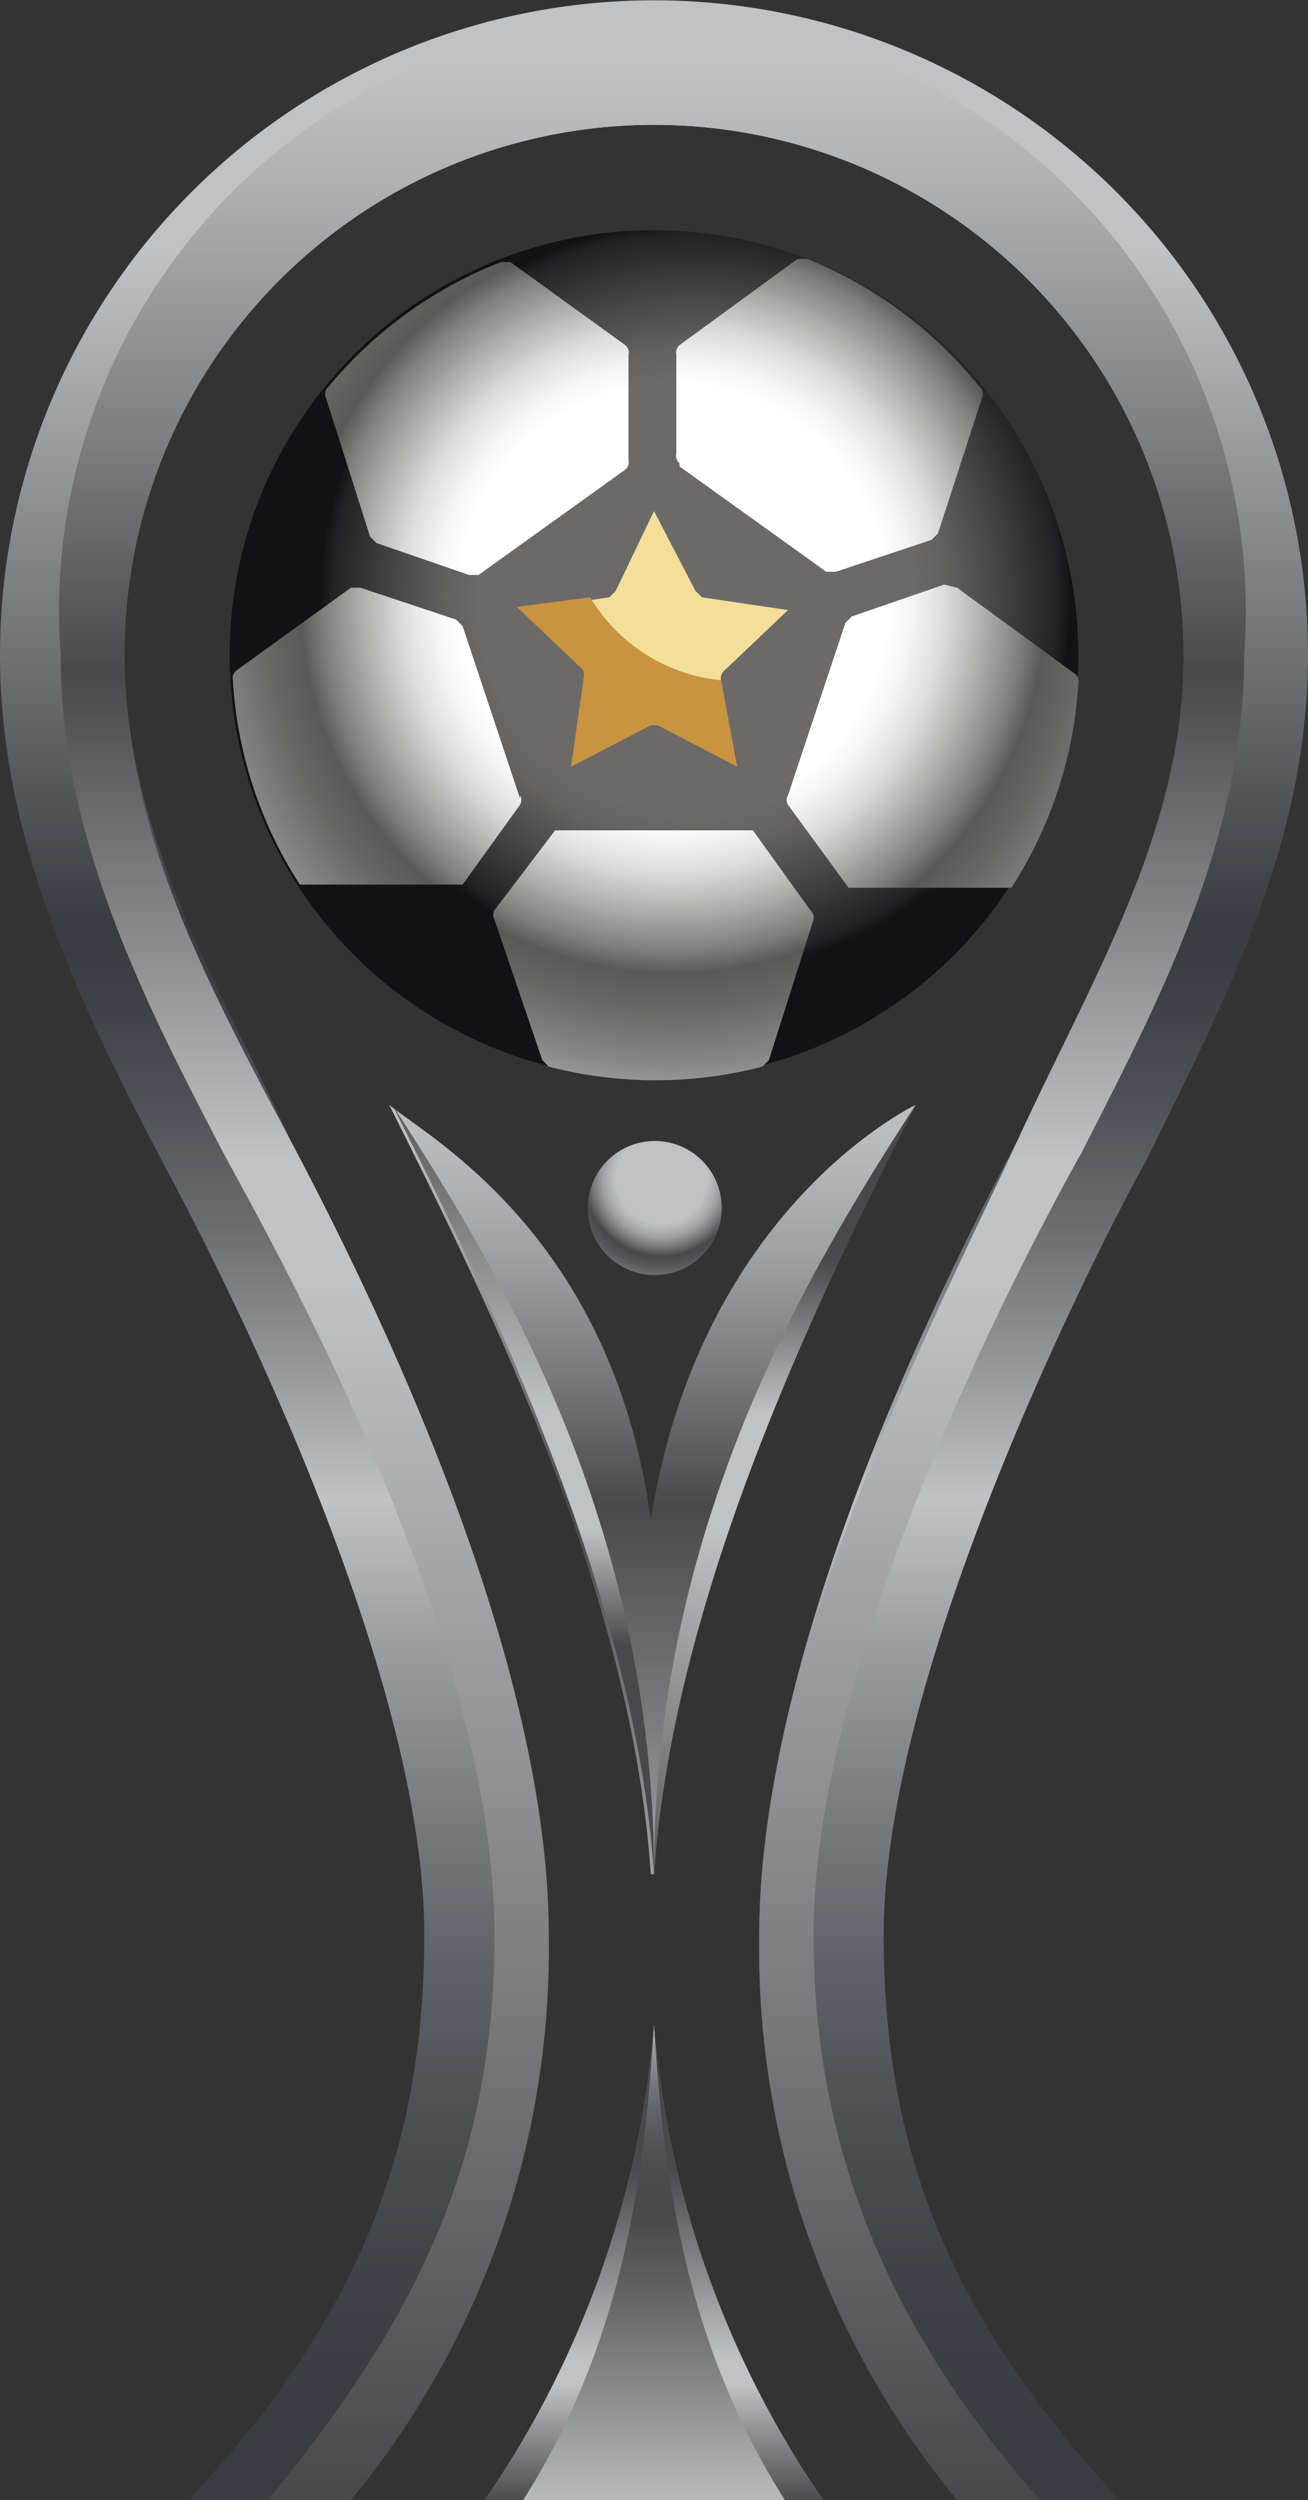 <svg xmlns="http://www.w3.org/2000/svg" xmlns:xlink="http://www.w3.org/1999/xlink" viewBox="54.5 -0.01 41 78.31"><rect x="54.5" y="-0.01" width="41" height="78.31" fill="#333333" stroke="none"/><linearGradient id="d" x1="77.7" x2="77.7" y1="63.4" y2="78.4" xlink:href="#a"></linearGradient><radialGradient id="b" cx="76.3" cy="18.7" r="35.7" gradientUnits="userSpaceOnUse"><stop offset="0" stop-color="#6b6a69"></stop><stop offset=".19" stop-color="#6b6a69"></stop><stop offset=".22" stop-color="#626160"></stop><stop offset=".26" stop-color="#494949"></stop><stop offset=".32" stop-color="#212123"></stop><stop offset=".33" stop-color="#121214"></stop></radialGradient><linearGradient id="c" x1="75" x2="75" y1="78.3" y2="63.4" gradientUnits="userSpaceOnUse"><stop offset="0" stop-color="#b8bbbe"></stop><stop offset=".23" stop-color="#898a8d"></stop><stop offset=".48" stop-color="#5b5b5d"></stop><stop offset=".6" stop-color="#49494b"></stop><stop offset=".69" stop-color="#4c4c4e"></stop><stop offset=".76" stop-color="#565658"></stop><stop offset=".83" stop-color="#666769"></stop><stop offset=".89" stop-color="#7d7e81"></stop><stop offset=".95" stop-color="#9a9d9f"></stop><stop offset="1" stop-color="#b8bbbe"></stop></linearGradient><linearGradient id="a" x1="77.7" x2="77.7" y1="63.4" y2="78.4" gradientUnits="userSpaceOnUse"><stop offset=".3" stop-color="#49494b"></stop><stop offset=".7" stop-color="#c1c2c4"></stop><stop offset=".75" stop-color="#c1c2c4"></stop><stop offset="1" stop-color="#49494b"></stop></linearGradient><linearGradient id="e" x1="-2184" x2="-2184" y1="63.4" y2="78.4" gradientTransform="matrix(-1 0 0 1 -2111 0)" xlink:href="#a"></linearGradient><linearGradient id="f" x1="75" x2="75" y1="34" y2="63.3" gradientUnits="userSpaceOnUse"><stop offset="0" stop-color="#c1c2c4"></stop><stop offset=".07" stop-color="#b8b9bb"></stop><stop offset=".18" stop-color="#a0a1a3"></stop><stop offset=".31" stop-color="#79797b"></stop><stop offset=".45" stop-color="#49494b"></stop><stop offset="1" stop-color="#c1c2c4"></stop></linearGradient><linearGradient id="g" x1="-1681" x2="-1681" y1="58.8" y2="34.6" gradientTransform="matrix(-1 0 0 1 -1602 0)" gradientUnits="userSpaceOnUse"><stop offset="0" stop-color="#49494b"></stop><stop offset="0" stop-color="#595958"></stop><stop offset=".45" stop-color="#c1c2c4"></stop><stop offset=".6" stop-color="#c1c2c4"></stop><stop offset=".8" stop-color="#49494b"></stop></linearGradient><linearGradient id="h" x1="70.9" x2="70.9" y1="58.8" y2="34.6" gradientUnits="userSpaceOnUse"><stop offset=".3" stop-color="#49494b"></stop><stop offset=".45" stop-color="#c1c2c4"></stop><stop offset=".6" stop-color="#c1c2c4"></stop><stop offset="1" stop-color="#595958"></stop><stop offset="1" stop-color="#49494b"></stop></linearGradient><linearGradient id="i" x1="75" x2="75" y1="78.3" gradientUnits="userSpaceOnUse"><stop offset="0" stop-color="#3a3b40"></stop><stop offset=".07" stop-color="#3e3f44"></stop><stop offset=".14" stop-color="#4b4c50"></stop><stop offset=".21" stop-color="#5f6065"></stop><stop offset=".28" stop-color="#7c7d81"></stop><stop offset=".35" stop-color="#a1a2a5"></stop><stop offset=".4" stop-color="#c1c2c4"></stop><stop offset=".46" stop-color="#919295"></stop><stop offset=".51" stop-color="#6b6c70"></stop><stop offset=".56" stop-color="#505156"></stop><stop offset=".6" stop-color="#404146"></stop><stop offset=".63" stop-color="#3a3b40"></stop><stop offset=".9" stop-color="#c1c2c4"></stop><stop offset="1" stop-color="#c1c2c4"></stop></linearGradient><linearGradient id="j" x1="75" x2="75" y1="78.3" y2="2" gradientUnits="userSpaceOnUse"><stop offset="0" stop-color="#49494b"></stop><stop offset=".5" stop-color="#c1c2c4"></stop><stop offset=".51" stop-color="#c1c2c4"></stop><stop offset=".55" stop-color="#c1c2c4"></stop><stop offset=".75" stop-color="#49494b"></stop><stop offset=".85" stop-color="#7f8082"></stop><stop offset=".95" stop-color="#afb0b2"></stop><stop offset="1" stop-color="#c1c2c4"></stop></linearGradient><radialGradient id="k" cx="75.6" cy="18.8" r="35.4" gradientUnits="userSpaceOnUse"><stop offset="0" stop-color="#fff"></stop><stop offset=".19" stop-color="#fff"></stop><stop offset=".21" stop-color="#f6f6f6"></stop><stop offset=".24" stop-color="#ddd"></stop><stop offset=".27" stop-color="#b6b6b5"></stop><stop offset=".31" stop-color="#7f7f7e"></stop><stop offset=".33" stop-color="#595958"></stop><stop offset=".36" stop-color="#666665"></stop><stop offset=".41" stop-color="#878787"></stop><stop offset=".47" stop-color="#bebebe"></stop><stop offset=".53" stop-color="#fff"></stop></radialGradient><radialGradient id="l" cx="27.1" cy="79.3" r="7.4" gradientUnits="userSpaceOnUse"><stop offset="0" stop-color="#c1c2c4"></stop><stop offset=".19" stop-color="#c1c2c4"></stop><stop offset=".21" stop-color="#b8b9bb"></stop><stop offset=".25" stop-color="#a0a0a2"></stop><stop offset=".29" stop-color="#78787a"></stop><stop offset=".33" stop-color="#49494b"></stop><stop offset=".37" stop-color="#565658"></stop><stop offset=".43" stop-color="#77787a"></stop><stop offset=".51" stop-color="#adaeb0"></stop><stop offset=".53" stop-color="#c1c2c4"></stop></radialGradient><circle cx="75" cy="20.5" r="13.3" fill="url(#b)"></circle><path fill="url(#c)" d="M80.3 78.3A30.8 30.8 0 0 1 75 63.4a30.8 30.8 0 0 1-5.3 14.9z"></path><path fill="url(#d)" d="M75 63.4c.3 4.9 1 10 4.1 14.9h1.2A30.8 30.8 0 0 1 75 63.4z"></path><path fill="url(#e)" d="M75 63.4c-.3 4.9-1 10-4.1 14.9h-1.2A30.8 30.8 0 0 0 75 63.4z"></path><path fill="url(#f)" d="M66.7 34.6c2.6 5.2 7.6 15 8.2 24.1h.1c.6-9 5.6-19 8.2-24.1-1.2.6-6.9 4.1-8.3 13-1.2-8.9-7-12-8.2-13z"></path><path fill="url(#g)" d="M75 58.7c0-11 4.9-19 8.2-24.1-2.6 5.2-7.6 15-8.2 24.1z"></path><path fill="url(#h)" d="M75 58.7c0-11-4.9-19-8.2-24.1 2.6 5.2 7.6 15 8.2 24.1z"></path><path fill="url(#i)" d="M84.5 78.3a27.1 27.1 0 0 1-6.2-17.7c0-8.8 5.5-20 8.1-24.9s5.2-9.7 5.2-15.2a16.6 16.6 0 1 0-33.2 0c0 5.5 2.8 10 5.2 15.2s8.1 16 8.1 24.9a27.1 27.1 0 0 1-6.2 17.7h-5.1c5.3-5.6 7.4-11 7.4-17.7 0-9.4-8.1-24-8.2-24.2-2.4-4.6-5.1-9.9-5.1-15.9a20.5 20.5 0 1 1 41 0c0 6-2.7 11-5.1 15.9-.2.3-8.2 15-8.2 24.2 0 6.8 2.1 12 7.4 17.7z"></path><path fill="url(#j)" d="M88.4 36.1c2.4-4.7 5.1-9.8 5.1-15.6a18.6 18.6 0 1 0-37.1 0c0 5.8 2.7 11 5.1 15.6 1.5 2.8 8.5 15 8.5 24.5 0 7-2.4 12-7.1 17.7h2.6a27.1 27.1 0 0 0 6.2-17.7c0-8.8-5.5-20-8.1-24.9s-5.2-9.7-5.2-15.2a16.6 16.6 0 1 1 33.2 0c0 5.5-2.8 10-5.2 15.2s-8.1 16-8.1 24.9a27.1 27.1 0 0 0 6.2 17.7h2.6C82.4 73 80 67.3 80 60.6c0-9.1 7-22 8.4-24.5z"></path><path fill="url(#k)" d="M80 28.8l-1.4 4.4-.2.2a13.3 13.3 0 0 1-6.7 0l-.2-.2-1.5-4.4a.3.3 0 0 1 0-.3l1.9-2.5h6.2l1.8 2.5a.3.3 0 0 1 .1.3zm4.1-10.5l-2.9 1-.2.2-1.8 5.4a.3.3 0 0 0 0 .3l1.9 2.6h5.1a13.2 13.2 0 0 0 2.1-6.4.3.3 0 0 0-.1-.3l-3.7-2.7zm-8.3-3.7l4.6 3.3h.3l3-1 .2-.2 1.4-4.3a.3.3 0 0 0-.1-.3 13.3 13.3 0 0 0-5.4-4h-.3l-3.7 2.7a.3.3 0 0 0-.1.3v3.1a.3.3 0 0 0 .1.3zM69.5 18l4.6-3.3a.3.3 0 0 0 .1-.3v-3.3a.3.3 0 0 0-.1-.3l-3.6-2.6h-.3a13.3 13.3 0 0 0-5.4 3.9.3.3 0 0 0-.1.3l1.4 4.4.2.2 2.9 1zm1.3 7L69 19.6l-.2-.2-3-1h-.3L61.9 21a.3.3 0 0 0-.1.3 13.2 13.2 0 0 0 2.1 6.4H69l1.8-2.5a.3.3 0 0 0 0-.3z"></path><path fill="#f4df98" d="M75 16l-1.2 2.5-.2.2-2.7.4 2 1.9a.3.3 0 0 1 .1.3l-.6 2.7 2.5-1.3h.3l2.4 1.3-.5-2.7a.3.3 0 0 1 .1-.3l2-1.9-2.7-.4-.2-.2z"></path><path fill="#c9933f" d="M75.1 22.7l2.5 1.3-.5-2.7a5.4 5.4 0 0 1-4.1-2.6l-2.3.3 2 1.9a.3.3 0 0 1 .1.3l-.4 2.8 2.5-1.3z"></path><circle cx="26.3" cy="79.8" r="2.1" fill="url(#l)" transform="rotate(-45)"></circle></svg>